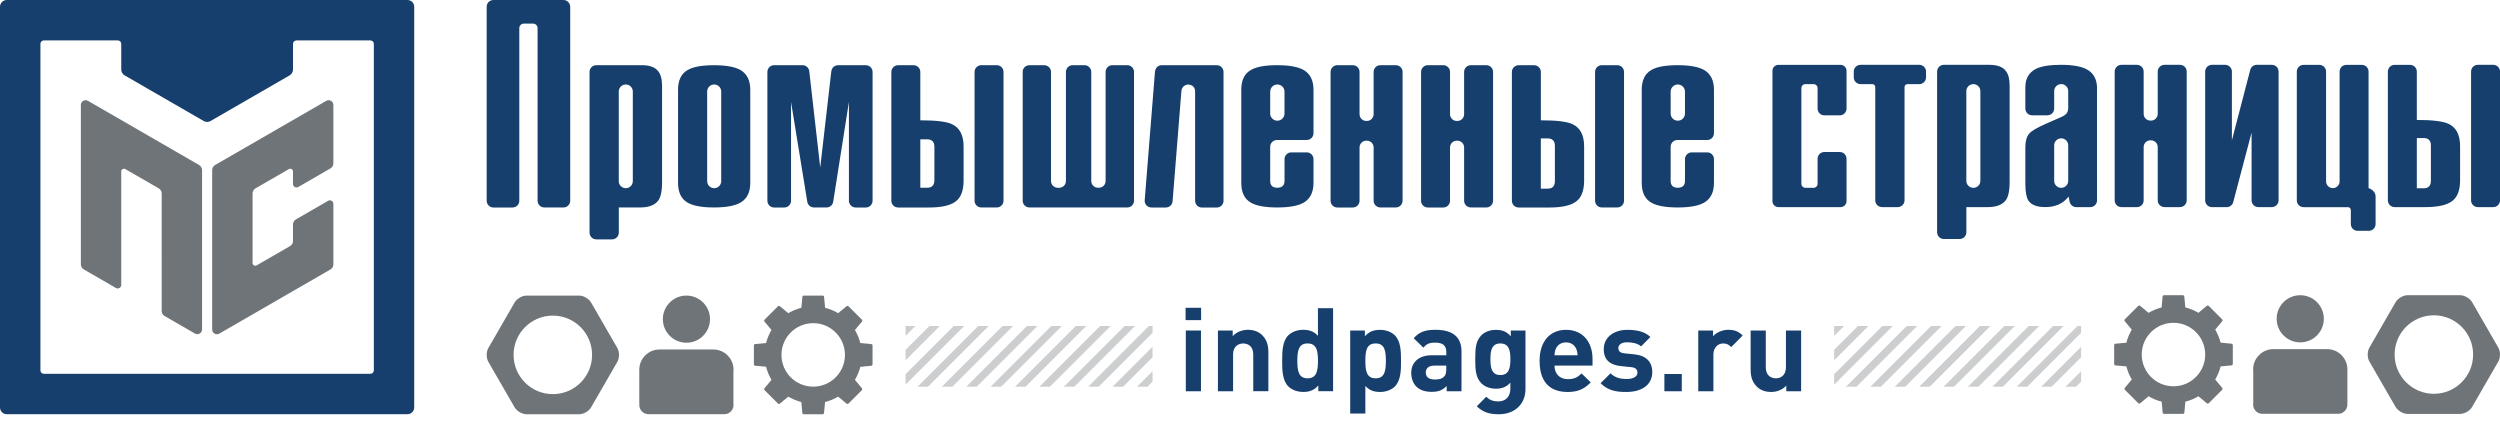 <?xml version="1.0" encoding="UTF-8"?> <svg xmlns="http://www.w3.org/2000/svg" xmlns:xlink="http://www.w3.org/1999/xlink" version="1.1" id="Макет" x="0px" y="0px" viewBox="0 0 765.55 131.3" style="enable-background:new 0 0 765.55 131.3;" xml:space="preserve"> <style type="text/css"> .st0{fill:#C2986B;} .st1{fill:#95693B;} .st2{fill:#4465AF;} .st3{fill:#FFFFFF;} .st4{fill:#658EC9;} .st5{fill:#003626;} .st6{fill:#3DA02C;} .st7{clip-path:url(#SVGID_2_);fill:#003626;} .st8{clip-path:url(#SVGID_2_);fill:#3DA02C;} .st9{fill:#8BBA43;} .st10{fill:#113531;} .st11{fill:#BD936A;} .st12{fill:none;} .st13{fill:#9FA0A4;} .st14{fill:#8E6939;} .st15{fill:#7A7D80;} .st16{fill:#8BC53F;} .st17{fill:#95693C;} .st18{fill:#38AC4A;} .st19{fill:#27343F;} .st20{fill:#F69A1D;} .st21{fill:#4160A4;} .st22{fill:#6A90C5;} .st23{fill:#163F6D;} .st24{fill:#6F7479;} .st25{opacity:0.35;} .st26{clip-path:url(#SVGID_4_);} .st27{clip-path:url(#SVGID_6_);} .st28{fill:#231F20;} .st29{fill:#F6921E;} .st30{fill:#7990A3;} .st31{fill:#0F2E39;} .st32{fill:#7F92A1;} .st33{fill:#0E2F38;} </style> <g> <path class="st23" d="M124.76,0H2.08C0.93,0,0,0.93,0,2.08v122.68c0,1.15,0.93,2.08,2.08,2.08h122.68c1.15,0,2.08-0.93,2.08-2.08 V2.08C126.85,0.93,125.91,0,124.76,0z M114.47,113.43c0,0.57-0.47,1.04-1.04,1.04H13.42c-0.57,0-1.04-0.47-1.04-1.04V13.42 c0-0.57,0.47-1.04,1.04-1.04h22.67c0.57,0,1.04,0.47,1.04,1.04v7.86c0,0.74,0.4,1.43,1.04,1.8l24.22,13.98 c0.64,0.37,1.44,0.37,2.08,0l24.22-13.98c0.64-0.37,1.04-1.06,1.04-1.8v-7.86c0-0.57,0.47-1.04,1.04-1.04h22.67 c0.57,0,1.04,0.47,1.04,1.04V113.43z"></path> <path class="st24" d="M65.87,50.53l34.04-19.65c0.97-0.56,2.18,0.14,2.18,1.26v17.87c0,0.64-0.34,1.24-0.9,1.56l-9.85,5.69 c-0.72,0.42-1.62-0.1-1.62-0.94V52.5c0-0.64-0.69-1.04-1.25-0.72l-10.23,5.9c-0.56,0.32-0.9,0.92-0.9,1.56v21.3 c0,0.64,0.69,1.04,1.25,0.72l10.23-5.9c0.56-0.32,0.9-0.92,0.9-1.56v-5.06c0-0.64,0.34-1.24,0.9-1.56l9.85-5.69 c0.72-0.42,1.62,0.1,1.62,0.94v18.52c0,0.64-0.34,1.24-0.9,1.56l-34.04,19.65c-0.97,0.56-2.18-0.14-2.18-1.26V52.09 C64.97,51.45,65.31,50.86,65.87,50.53z"></path> <path class="st24" d="M61.88,52.09v48.79c0,1.12-1.21,1.82-2.18,1.26l-9.29-5.36c-0.56-0.32-0.9-0.92-0.9-1.56V59.24 c0-0.64-0.34-1.24-0.9-1.56l-10.23-5.9c-0.55-0.32-1.25,0.08-1.25,0.72v34.75c0,0.83-0.9,1.35-1.62,0.94l-9.85-5.69 c-0.56-0.32-0.9-0.92-0.9-1.56V32.14c0-1.12,1.21-1.82,2.18-1.26l34.04,19.65C61.53,50.86,61.88,51.45,61.88,52.09z"></path> <path class="st23" d="M256.64,19.97h8.49c1.14,0,2.07,0.92,2.07,2.07v39.43c0,1.14-0.92,2.07-2.07,2.07h-3.1 c-1.14,0-2.07-0.92-2.07-2.07V31.21l-4.82,30.58c-0.16,1-1.02,1.74-2.04,1.74h-3.85c-1.01,0-1.88-0.73-2.04-1.73l-4.98-30.59v30.26 c0,1.14-0.92,2.07-2.07,2.07h-3.1c-1.14,0-2.07-0.92-2.07-2.07V22.03c0-1.14,0.92-2.07,2.07-2.07h8.7c1.05,0,1.93,0.79,2.05,1.83 l3.36,29.51l3.4-29.51C254.71,20.75,255.59,19.97,256.64,19.97z"></path> <path class="st23" d="M275.02,19.97h4.73c1.14,0,2.07,0.92,2.07,2.07l0,14.8c4.7,0,7.89,0.38,9.55,1.12 c2.47,1.08,3.7,3.37,3.7,6.89v10.47c0,3.05-0.82,5.18-2.45,6.39c-1.63,1.22-4.35,1.83-8.13,1.83h-9.47c-1.14,0-2.07-0.92-2.07-2.07 V22.03C272.95,20.89,273.88,19.97,275.02,19.97z M281.82,42.66v14.83h2.07c1.49,0,2.24-0.77,2.24-2.32V44.98 c0-1.55-0.75-2.32-2.24-2.32H281.82z M305.23,63.53h-4.73c-1.14,0-2.07-0.92-2.07-2.07V22.03c0-1.14,0.92-2.07,2.07-2.07h4.73 c1.14,0,2.07,0.92,2.07,2.07v39.43C307.29,62.61,306.37,63.53,305.23,63.53z"></path> <path class="st23" d="M465.04,19.97h4.73c1.14,0,2.07,0.92,2.07,2.07l0,14.8c4.7,0,7.89,0.38,9.55,1.12 c2.47,1.08,3.7,3.37,3.7,6.89v10.47c0,3.05-0.82,5.18-2.45,6.39c-1.63,1.22-4.35,1.83-8.13,1.83h-9.47c-1.14,0-2.07-0.92-2.07-2.07 V22.03C462.97,20.89,463.89,19.97,465.04,19.97z M471.83,42.38v15.39h2.07c1.49,0,2.24-0.77,2.24-2.32V44.7 c0-1.55-0.75-2.32-2.24-2.32H471.83z M495.24,63.53h-4.73c-1.14,0-2.07-0.92-2.07-2.07V22.03c0-1.14,0.92-2.07,2.07-2.07h4.73 c1.14,0,2.07,0.92,2.07,2.07v39.43C497.31,62.61,496.38,63.53,495.24,63.53z"></path> <path class="st23" d="M315.21,19.97h4.56c1.14,0,2.07,0.92,2.07,2.07v33.39c0,1.14,0.92,2.07,2.07,2.07h0.43 c1.14,0,2.07-0.92,2.07-2.07V22.03c0-1.14,0.92-2.07,2.07-2.07h3.61c1.14,0,2.07,0.92,2.07,2.07v33.39c0,1.14,0.92,2.07,2.07,2.07 h0.26c1.14,0,2.07-0.92,2.07-2.07V22.03c0-1.14,0.92-2.07,2.07-2.07h4.56c1.14,0,2.07,0.92,2.07,2.07v39.43 c0,1.14-0.92,2.07-2.07,2.07h-29.95c-1.14,0-2.07-0.92-2.07-2.07V22.03C313.14,20.89,314.07,19.97,315.21,19.97z"></path> <path class="st23" d="M427.43,63.53h-4.73c-1.14,0-2.07-0.92-2.07-2.07V45.15c0-1.14-0.92-2.07-2.07-2.07h-0.17 c-1.14,0-2.07,0.92-2.07,2.07v16.32c0,1.14-0.92,2.07-2.07,2.07h-4.73c-1.14,0-2.07-0.92-2.07-2.07V22.03 c0-1.14,0.92-2.07,2.07-2.07h4.73c1.14,0,2.07,0.92,2.07,2.07v12.94c0,1.14,0.92,2.07,2.07,2.07h0.17c1.14,0,2.07-0.92,2.07-2.07 V22.03c0-1.14,0.92-2.07,2.07-2.07h4.73c1.14,0,2.07,0.92,2.07,2.07v39.43C429.49,62.61,428.57,63.53,427.43,63.53z"></path> <path class="st23" d="M455.14,63.53h-4.73c-1.14,0-2.07-0.92-2.07-2.07V45.15c0-1.14-0.92-2.07-2.07-2.07h-0.17 c-1.14,0-2.07,0.92-2.07,2.07v16.32c0,1.14-0.92,2.07-2.07,2.07h-4.73c-1.14,0-2.07-0.92-2.07-2.07V22.03 c0-1.14,0.92-2.07,2.07-2.07h4.73c1.14,0,2.07,0.92,2.07,2.07v12.94c0,1.14,0.92,2.07,2.07,2.07h0.17c1.14,0,2.07-0.92,2.07-2.07 V22.03c0-1.14,0.92-2.07,2.07-2.07h4.73c1.14,0,2.07,0.92,2.07,2.07v39.43C457.2,62.61,456.28,63.53,455.14,63.53z"></path> <path class="st23" d="M201.53,21.79c-0.92-1.22-2.61-1.83-5.08-1.83h-9.29h-2.45h-2.11c-1.14,0-2.07,0.92-2.07,2.07v49.2 c0,1.14,0.92,2.07,2.07,2.07h4.82c1.14,0,2.07-0.92,2.07-2.07v-7.7h6.54c2.75,0,4.65-0.77,5.68-2.32c0.69-1.12,1.03-2.88,1.03-5.27 V26.36C202.73,24.25,202.33,22.73,201.53,21.79z M193.78,55.48c0,1.19-0.96,2.15-2.15,2.15c-1.19,0-2.15-0.96-2.15-2.15V28.02 c0-1.19,0.96-2.15,2.15-2.15c1.19,0,2.15,0.96,2.15,2.15V55.48z"></path> <path class="st23" d="M391.03,42.87h9.12c1.14,0,2.07-0.92,2.07-2.07V27.48c0-2.86-1-4.87-3.01-6.04 c-1.72-0.98-4.42-1.48-8.09-1.48c-3.73,0-6.43,0.49-8.09,1.48c-1.95,1.12-2.93,3.14-2.93,6.04v28.53c0,2.9,0.98,4.92,2.93,6.04 c1.66,0.98,4.36,1.48,8.09,1.48c3.67,0,6.37-0.49,8.09-1.48c2.01-1.17,3.01-3.18,3.01-6.04v-7.28c0-1.14-0.92-2.07-2.07-2.07h-4.73 c-1.14,0-2.07,0.92-2.07,2.07v6.65c0,1.41-0.75,2.11-2.24,2.11c-1.43,0-2.15-0.7-2.15-2.11V44.94 C388.96,43.8,389.88,42.87,391.03,42.87z M388.96,28.06c0-1.21,0.98-2.19,2.19-2.19c1.21,0,2.19,0.98,2.19,2.19v6.71 c0,1.21-0.98,2.19-2.19,2.19c-1.21,0-2.19-0.98-2.19-2.19V28.06z"></path> <path class="st23" d="M513.66,42.87h9.12c1.14,0,2.07-0.92,2.07-2.07V27.48c0-2.86-1-4.87-3.01-6.04 c-1.72-0.98-4.42-1.48-8.09-1.48c-3.73,0-6.43,0.49-8.09,1.48c-1.95,1.12-2.93,3.14-2.93,6.04v28.53c0,2.9,0.98,4.92,2.93,6.04 c1.66,0.98,4.36,1.48,8.09,1.48c3.67,0,6.37-0.49,8.09-1.48c2.01-1.17,3.01-3.18,3.01-6.04v-7.28c0-1.14-0.92-2.07-2.07-2.07h-4.73 c-1.14,0-2.07,0.92-2.07,2.07v6.65c0,1.41-0.75,2.11-2.24,2.11c-1.43,0-2.15-0.7-2.15-2.11V44.94 C511.59,43.8,512.52,42.87,513.66,42.87z M511.59,28.06c0-1.21,0.98-2.19,2.19-2.19s2.19,0.98,2.19,2.19v6.71 c0,1.21-0.98,2.19-2.19,2.19s-2.19-0.98-2.19-2.19V28.06z"></path> <path class="st23" d="M226.74,21.44c-1.72-0.98-4.42-1.47-8.09-1.47c-3.73,0-6.43,0.49-8.09,1.47c-1.95,1.12-2.93,3.14-2.93,6.04 v28.53c0,2.9,0.98,4.92,2.93,6.04c1.66,0.98,4.36,1.48,8.09,1.48c3.67,0,6.37-0.49,8.09-1.48c2.01-1.17,3.01-3.18,3.01-6.04V27.48 C229.75,24.63,228.75,22.61,226.74,21.44z M220.85,55.48c0,1.19-0.96,2.15-2.15,2.15s-2.15-0.96-2.15-2.15V28.02 c0-1.19,0.96-2.15,2.15-2.15s2.15,0.96,2.15,2.15V55.48z"></path> <path class="st23" d="M372.61,19.97h-16.87c-1.14,0-1.96,0.81-2.07,2.07l-3.14,39.27c-0.1,1.2,0.85,2.23,2.06,2.23h4.42 c1.08,0,1.97-0.83,2.06-1.9l2.69-33.65c0-1.51,1.59-2.65,3.18-1.84c0.66,0.33,1.03,1.05,1.03,1.79v26.95v6.59 c0,1.14,0.92,2.07,2.07,2.07h4.56c1.14,0,2.07-0.92,2.07-2.07V22.03C374.68,20.89,373.75,19.97,372.61,19.97z"></path> <path class="st23" d="M172.53,0H151.1c-1.14,0-2.07,0.92-2.07,2.07v59.4c0,1.14,0.92,2.07,2.07,2.07h5.85 c1.14,0,2.07-0.92,2.07-2.07V8.61c0-0.76,0.62-1.38,1.38-1.38h2.84c0.76,0,1.38,0.62,1.38,1.38v52.85c0,1.14,0.92,2.07,2.07,2.07 h5.85c1.14,0,2.07-0.92,2.07-2.07V2.07C174.59,0.92,173.67,0,172.53,0z"></path> <g> <path class="st23" d="M733.28,19.86h4.73c1.14,0,2.07,0.92,2.07,2.07v14.8c4.7,0,7.89,0.38,9.55,1.12c2.47,1.08,3.7,3.37,3.7,6.89 V55.2c0,3.05-0.82,5.18-2.45,6.39c-1.63,1.22-4.35,1.83-8.13,1.83h-9.47c-1.14,0-2.07-0.92-2.07-2.07V21.92 C731.22,20.78,732.14,19.86,733.28,19.86z M740.08,42.27v15.39h2.07c1.49,0,2.24-0.77,2.24-2.32V44.59c0-1.55-0.75-2.32-2.24-2.32 H740.08z M763.49,63.42h-4.73c-1.14,0-2.07-0.92-2.07-2.07V21.92c0-1.14,0.92-2.07,2.07-2.07h4.73c1.14,0,2.07,0.92,2.07,2.07 v39.43C765.55,62.5,764.63,63.42,763.49,63.42z"></path> <path class="st23" d="M667.54,63.42h-4.73c-1.14,0-2.07-0.92-2.07-2.07V45.04c0-1.14-0.92-2.07-2.07-2.07h-0.17 c-1.14,0-2.07,0.92-2.07,2.07v16.32c0,1.14-0.92,2.07-2.07,2.07h-4.73c-1.14,0-2.07-0.92-2.07-2.07V21.92 c0-1.14,0.92-2.07,2.07-2.07h4.73c1.14,0,2.07,0.92,2.07,2.07v12.94c0,1.14,0.92,2.07,2.07,2.07h0.17c1.14,0,2.07-0.92,2.07-2.07 V21.92c0-1.14,0.92-2.07,2.07-2.07h4.73c1.14,0,2.07,0.92,2.07,2.07v39.43C669.6,62.5,668.68,63.42,667.54,63.42z"></path> <path class="st23" d="M695.68,63.42h-4.13c-1.14,0-2.07-0.92-2.07-2.07V40.59l-5.62,21.3c-0.24,0.91-1.06,1.54-2,1.54h-4.52 c-1.14,0-2.07-0.92-2.07-2.07V21.92c0-1.14,0.92-2.07,2.07-2.07h4.04c1.14,0,2.07,0.92,2.07,2.07v21.05l5.62-21.58 c0.24-0.91,1.06-1.54,2-1.54h4.61c1.14,0,2.07,0.92,2.07,2.07v39.43C697.74,62.5,696.82,63.42,695.68,63.42z"></path> <path class="st23" d="M705.4,19.86h4.82c1.14,0,2.07,0.92,2.07,2.07v33.6c0,1.14,0.92,2.07,2.07,2.07l0,0 c1.14,0,2.07-0.92,2.07-2.07v-33.6c0-1.14,0.92-2.07,2.07-2.07h4.73c1.14,0,2.07,0.92,2.07,2.07v35.67c0,0,2.15,0.65,2.15,2.58 v8.43c0,1.14-0.92,2.07-2.07,2.07h-3.44c-1.14,0-2.07-0.92-2.07-2.07v-4.29c0-0.49-0.4-0.88-0.88-0.88H705.4 c-1.14,0-2.07-0.92-2.07-2.07V21.92C703.33,20.78,704.26,19.86,705.4,19.86z"></path> <path class="st23" d="M614.18,21.68c-0.92-1.22-2.61-1.83-5.08-1.83h-9.29h-2.45h-2.11c-1.14,0-2.07,0.92-2.07,2.07v49.2 c0,1.14,0.92,2.07,2.07,2.07h4.82c1.14,0,2.07-0.92,2.07-2.07v-7.7h6.54c2.75,0,4.65-0.77,5.68-2.32 c0.69-1.12,1.03-2.88,1.03-5.27V26.25C615.38,24.14,614.98,22.62,614.18,21.68z M606.43,55.37c0,1.19-0.96,2.15-2.15,2.15 s-2.15-0.96-2.15-2.15V27.91c0-1.19,0.96-2.15,2.15-2.15s2.15,0.96,2.15,2.15V55.37z"></path> <path class="st23" d="M581.13,63.42h-4.82c-1.14,0-2.07-0.92-2.07-2.07V26.64c0-0.49-0.4-0.88-0.88-0.88h-3.63 c-1.14,0-2.07-0.92-2.07-2.07v-1.77c0-1.14,0.92-2.07,2.07-2.07h17.99c1.14,0,2.07,0.92,2.07,2.07v1.77 c0,1.14-0.92,2.07-2.07,2.07h-3.63c-0.49,0-0.88,0.4-0.88,0.88v34.71C583.2,62.5,582.27,63.42,581.13,63.42z"></path> <path class="st23" d="M639.05,21.26c-1.72-0.94-4.36-1.41-7.92-1.41c-3.5,0-6.08,0.42-7.75,1.26c-2.12,1.12-3.18,3-3.18,5.62v6.51 c0,1.14,0.92,2.07,2.07,2.07h4.69c1.14,0,2.07-0.92,2.07-2.07v-5.34c0-1.19,0.96-2.15,2.15-2.15c1.19,0,2.15,0.96,2.15,2.15v5.21 c0,0.43-0.13,1.14-0.48,1.59c-0.47,0.61-1.38,1.01-1.38,1.01s-2.54,1.14-4.68,2.06c-2.96,1.26-4.79,2.35-5.51,3.27 c-0.72,0.91-1.08,2.26-1.08,4.04v11.1c0,2.44,0.29,4.15,0.86,5.13c0.86,1.41,2.61,2.11,5.25,2.11c3.1,0,5.48-1.08,7.14-3.23 l0.32,1.64c0.22,0.93,1.05,1.6,2.01,1.6h4.3c1.14,0,2.07-0.92,2.07-2.07V27.03C642.15,24.31,641.12,22.39,639.05,21.26z M633.33,47.97v3.87v3.53c0,1.19-0.96,2.15-2.15,2.15c-1.19,0-2.15-0.96-2.15-2.15v-3.53v-3.87v-3.46c0-1.19,0.96-2.15,2.15-2.15 c1.19,0,2.15,0.96,2.15,2.15V47.97z"></path> <path class="st23" d="M558.65,35.32h4.73c1.14,0,2.07-0.92,2.07-2.07V21.69c0-1.01-0.82-1.83-1.83-1.83h-19.03 c-1.01,0-1.83,0.82-1.83,1.83v39.9c0,1.01,0.82,1.83,1.83,1.83h19.03c1.01,0,1.83-0.82,1.83-1.83V48.62 c0-1.14-0.92-2.07-2.07-2.07h-4.73c-1.14,0-2.07,0.92-2.07,2.07v7.67c0,0.68-0.55,1.22-1.22,1.22h-2.52 c-0.68,0-1.22-0.55-1.22-1.22V26.98c0-0.68,0.55-1.22,1.22-1.22h2.52c0.68,0,1.22,0.55,1.22,1.22v6.27 C556.58,34.39,557.51,35.32,558.65,35.32z"></path> </g> <g> <g> <circle class="st24" cx="210.2" cy="97.73" r="7.22"></circle> <path class="st24" d="M224.59,123.57v-9.91c0.01-0.15,0.04-0.29,0.04-0.44c0-3.42-2.78-6.2-6.2-6.2h-16.47 c-3.42,0-6.2,2.78-6.2,6.2v10.34h0.04c-0.02,0.14-0.04,0.29-0.04,0.44c0,1.57,1.27,2.83,2.83,2.83h3.37h16.47h3.37 c1.57,0,2.83-1.27,2.83-2.83C224.64,123.86,224.62,123.72,224.59,123.57L224.59,123.57z"></path> </g> <path class="st24" d="M177.33,90.51h-16.07c-1.36,0-3,0.95-3.68,2.13l-8.03,13.92c-0.68,1.17-0.68,3.08,0,4.25l8.03,13.92 c0.68,1.17,2.33,2.13,3.68,2.13h16.07c1.36,0,3-0.95,3.68-2.13l8.03-13.92c0.68-1.17,0.68-3.08,0-4.25l-8.03-13.92 C180.33,91.46,178.68,90.51,177.33,90.51z M169.29,120.69c-6.64,0-12.02-5.38-12.02-12.02c0-6.64,5.38-12.02,12.02-12.02 c6.64,0,12.02,5.38,12.02,12.02C181.31,115.32,175.93,120.69,169.29,120.69z"></path> <g> <path class="st24" d="M246.13,90.51h5.78c0.22,0,0.42,0.18,0.44,0.4l0.57,6.18h-7.79l0.57-6.18 C245.72,90.69,245.91,90.51,246.13,90.51z"></path> <path class="st24" d="M234.13,97.88l4.09-4.09c0.16-0.16,0.42-0.17,0.59-0.03l4.77,3.97l-5.51,5.51l-3.97-4.77 C233.97,98.3,233.98,98.03,234.13,97.88z"></path> <path class="st24" d="M230.86,111.57v-5.78c0-0.22,0.18-0.42,0.4-0.44l6.18-0.57v7.79l-6.18-0.57 C231.04,111.99,230.86,111.79,230.86,111.57z"></path> <path class="st24" d="M238.22,123.57l-4.09-4.09c-0.16-0.16-0.17-0.42-0.03-0.59l3.97-4.77l5.51,5.51l-4.77,3.97 C238.64,123.74,238.38,123.72,238.22,123.57z"></path> <path class="st24" d="M251.91,126.85h-5.78c-0.22,0-0.42-0.18-0.44-0.4l-0.57-6.18h7.79l-0.57,6.18 C252.33,126.67,252.13,126.85,251.91,126.85z"></path> <path class="st24" d="M263.91,119.48l-4.09,4.09c-0.16,0.16-0.42,0.17-0.59,0.03l-4.77-3.97l5.51-5.51l3.97,4.77 C264.08,119.06,264.07,119.32,263.91,119.48z"></path> <path class="st24" d="M267.19,105.79v5.78c0,0.22-0.18,0.42-0.4,0.44l-6.18,0.57v-7.79l6.18,0.57 C267.01,105.37,267.19,105.57,267.19,105.79z"></path> <path class="st24" d="M259.83,93.79l4.09,4.09c0.16,0.16,0.17,0.42,0.03,0.59l-3.97,4.77l-5.51-5.51l4.77-3.97 C259.4,93.62,259.67,93.63,259.83,93.79z"></path> <path class="st24" d="M249.02,93.8c-8.22,0-14.88,6.66-14.88,14.88s6.66,14.88,14.88,14.88s14.88-6.66,14.88-14.88 S257.24,93.8,249.02,93.8z M249.02,118.4c-5.37,0-9.72-4.35-9.72-9.72s4.35-9.72,9.72-9.72c5.37,0,9.72,4.35,9.72,9.72 S254.39,118.4,249.02,118.4z"></path> </g> </g> <g> <g> <circle class="st24" cx="704.38" cy="97.62" r="7.22"></circle> <path class="st24" d="M689.99,123.46v-9.91c-0.01-0.15-0.04-0.29-0.04-0.44c0-3.42,2.78-6.2,6.2-6.2h16.47 c3.42,0,6.2,2.78,6.2,6.2v10.34h-0.04c0.02,0.14,0.04,0.29,0.04,0.44c0,1.57-1.27,2.83-2.83,2.83h-3.37h-16.47h-3.37 c-1.57,0-2.83-1.27-2.83-2.83C689.95,123.75,689.97,123.61,689.99,123.46L689.99,123.46z"></path> </g> <path class="st24" d="M733.58,92.53l-8.03,13.92c-0.68,1.17-0.68,3.08,0,4.25l8.03,13.92c0.68,1.17,2.33,2.13,3.68,2.13h16.07 c1.36,0,3-0.95,3.68-2.13l8.03-13.92c0.68-1.17,0.68-3.08,0-4.25l-8.03-13.92c-0.68-1.17-2.33-2.13-3.68-2.13h-16.07 C735.91,90.4,734.26,91.36,733.58,92.53z M733.28,108.57c0-6.64,5.38-12.02,12.02-12.02c6.64,0,12.02,5.38,12.02,12.02 c0,6.64-5.38,12.02-12.02,12.02C738.66,120.59,733.28,115.21,733.28,108.57z"></path> <g> <path class="st24" d="M668.45,90.4h-5.78c-0.22,0-0.42,0.18-0.44,0.4l-0.57,6.18h7.79l-0.57-6.18 C668.87,90.58,668.67,90.4,668.45,90.4z"></path> <path class="st24" d="M680.45,97.77l-4.09-4.09c-0.16-0.16-0.42-0.17-0.59-0.03L671,97.63l5.51,5.51l3.97-4.77 C680.62,98.19,680.61,97.92,680.45,97.77z"></path> <path class="st24" d="M683.73,111.46v-5.78c0-0.22-0.18-0.42-0.4-0.44l-6.18-0.57v7.79l6.18-0.57 C683.55,111.88,683.73,111.68,683.73,111.46z"></path> <path class="st24" d="M676.37,123.46l4.09-4.09c0.16-0.16,0.17-0.42,0.03-0.59l-3.97-4.77l-5.51,5.51l4.77,3.97 C675.94,123.63,676.21,123.62,676.37,123.46z"></path> <path class="st24" d="M662.68,126.74h5.78c0.22,0,0.42-0.18,0.44-0.4l0.57-6.18h-7.79l0.57,6.18 C662.26,126.56,662.45,126.74,662.68,126.74z"></path> <path class="st24" d="M650.68,119.37l4.09,4.09c0.16,0.16,0.42,0.17,0.59,0.03l4.77-3.97l-5.51-5.51l-3.97,4.77 C650.51,118.95,650.52,119.22,650.68,119.37z"></path> <path class="st24" d="M647.4,105.68v5.78c0,0.22,0.18,0.42,0.4,0.44l6.18,0.57v-7.79l-6.18,0.57 C647.58,105.26,647.4,105.46,647.4,105.68z"></path> <path class="st24" d="M654.76,93.68l-4.09,4.09c-0.16,0.16-0.17,0.42-0.03,0.59l3.97,4.77l5.51-5.51l-4.77-3.97 C655.18,93.51,654.92,93.53,654.76,93.68z"></path> <path class="st24" d="M650.69,108.57c0,8.22,6.66,14.88,14.88,14.88s14.88-6.66,14.88-14.88s-6.66-14.88-14.88-14.88 S650.69,100.36,650.69,108.57z M655.84,108.57c0-5.37,4.35-9.72,9.72-9.72c5.37,0,9.72,4.35,9.72,9.72s-4.35,9.72-9.72,9.72 C660.19,118.29,655.84,113.94,655.84,108.57z"></path> </g> </g> <g> <path class="st23" d="M363.05,98.03v-3.78h4.75v3.78H363.05z M363.12,119.81v-18.6h4.64v18.6H363.12z"></path> <path class="st23" d="M383.77,119.81v-11.24c0-2.54-1.6-3.39-3.07-3.39c-1.47,0-3.11,0.86-3.11,3.39v11.24h-4.64v-18.6h4.53v1.71 c1.21-1.28,2.93-1.93,4.64-1.93c1.85,0,3.36,0.61,4.39,1.64c1.5,1.5,1.89,3.25,1.89,5.28v11.89H383.77z"></path> <path class="st23" d="M403.7,119.81v-1.75c-1.28,1.42-2.64,1.96-4.61,1.96c-1.82,0-3.53-0.64-4.57-1.68 c-1.86-1.85-1.89-5.07-1.89-7.85c0-2.79,0.03-5.96,1.89-7.82c1.04-1.03,2.71-1.68,4.53-1.68c1.89,0,3.32,0.5,4.53,1.85v-8.46h4.64 v25.42H403.7z M400.41,105.17c-2.78,0-3.14,2.28-3.14,5.32c0,3.03,0.36,5.36,3.14,5.36c2.79,0,3.18-2.32,3.18-5.36 C403.59,107.46,403.2,105.17,400.41,105.17z"></path> <path class="st23" d="M427.13,118.35c-1.03,1.04-2.71,1.68-4.53,1.68c-1.89,0-3.28-0.5-4.5-1.85v8.46h-4.64v-25.42h4.5v1.75 c1.29-1.43,2.68-1.96,4.64-1.96c1.82,0,3.5,0.64,4.53,1.68c1.85,1.86,1.89,5.04,1.89,7.82 C429.03,113.28,428.99,116.49,427.13,118.35z M421.24,105.17c-2.79,0-3.14,2.28-3.14,5.32c0,3.03,0.35,5.36,3.14,5.36 s3.14-2.32,3.14-5.36C424.39,107.46,424.03,105.17,421.24,105.17z"></path> <path class="st23" d="M443,119.81v-1.6c-1.25,1.25-2.43,1.78-4.57,1.78c-2.11,0-3.64-0.54-4.75-1.64c-1-1.03-1.53-2.54-1.53-4.18 c0-2.96,2.03-5.39,6.35-5.39h4.39v-0.93c0-2.03-1-2.93-3.46-2.93c-1.78,0-2.61,0.43-3.57,1.53l-2.96-2.89 c1.82-2,3.61-2.57,6.71-2.57c5.21,0,7.93,2.21,7.93,6.57v12.25H443z M442.89,111.96h-3.68c-1.68,0-2.61,0.79-2.61,2.11 c0,1.28,0.86,2.14,2.68,2.14c1.29,0,2.11-0.11,2.93-0.89c0.5-0.47,0.67-1.22,0.67-2.36V111.96z"></path> <path class="st23" d="M458.97,126.85c-2.86,0-4.82-0.57-6.75-2.43l2.89-2.93c1.04,1,2.07,1.42,3.64,1.42 c2.79,0,3.75-1.96,3.75-3.85v-1.89c-1.21,1.36-2.61,1.86-4.43,1.86c-1.82,0-3.39-0.61-4.43-1.64c-1.75-1.75-1.89-4.14-1.89-7.39 c0-3.25,0.14-5.61,1.89-7.35c1.04-1.04,2.64-1.64,4.46-1.64c1.96,0,3.25,0.53,4.53,1.96v-1.75h4.5v17.92 C467.15,123.6,463.97,126.85,458.97,126.85z M459.44,105.17c-2.75,0-3.04,2.36-3.04,4.82c0,2.46,0.28,4.86,3.04,4.86 c2.75,0,3.07-2.39,3.07-4.86C462.51,107.53,462.18,105.17,459.44,105.17z"></path> <path class="st23" d="M476.02,111.96c0,2.39,1.46,4.14,4.07,4.14c2.03,0,3.04-0.57,4.21-1.75l2.82,2.75 c-1.89,1.89-3.72,2.93-7.07,2.93c-4.39,0-8.6-2-8.6-9.53c0-6.07,3.28-9.5,8.1-9.5c5.18,0,8.11,3.78,8.11,8.89v2.07H476.02z M482.65,106.78c-0.5-1.11-1.53-1.93-3.11-1.93c-1.57,0-2.61,0.82-3.1,1.93c-0.29,0.68-0.39,1.18-0.43,2h7.07 C483.05,107.96,482.94,107.46,482.65,106.78z"></path> <path class="st23" d="M498.06,120.03c-2.93,0-5.57-0.32-7.93-2.68l3.04-3.04c1.53,1.54,3.53,1.75,4.96,1.75 c1.6,0,3.29-0.53,3.29-1.93c0-0.93-0.5-1.57-1.96-1.71l-2.93-0.29c-3.35-0.32-5.43-1.78-5.43-5.21c0-3.85,3.39-5.92,7.18-5.92 c2.89,0,5.32,0.5,7.11,2.18l-2.86,2.89c-1.07-0.97-2.71-1.25-4.32-1.25c-1.85,0-2.64,0.86-2.64,1.78c0,0.68,0.29,1.46,1.93,1.61 l2.93,0.29c3.68,0.36,5.53,2.32,5.53,5.46C505.94,118.06,502.45,120.03,498.06,120.03z"></path> <path class="st23" d="M509.67,119.81v-5.28h5.32v5.28H509.67z"></path> <path class="st23" d="M530.14,106.28c-0.72-0.71-1.32-1.11-2.46-1.11c-1.43,0-3,1.07-3,3.43v11.21h-4.64v-18.6h4.53v1.78 c0.89-1.07,2.68-2,4.68-2c1.82,0,3.11,0.46,4.39,1.75L530.14,106.28z"></path> <path class="st23" d="M547,119.81v-1.71c-1.21,1.29-2.93,1.93-4.64,1.93c-1.85,0-3.36-0.61-4.39-1.64 c-1.5-1.5-1.89-3.25-1.89-5.29v-11.89h4.64v11.25c0,2.53,1.6,3.39,3.07,3.39c1.46,0,3.1-0.86,3.1-3.39v-11.25h4.65v18.6H547z"></path> </g> <g class="st25"> <defs> <rect id="SVGID_3_" x="277.31" y="99.84" transform="matrix(-1 -1.224647e-16 1.224647e-16 -1 630.243 218.274)" class="st25" width="75.62" height="18.6"></rect> </defs> <clipPath id="SVGID_2_"> <use xlink:href="#SVGID_3_" style="overflow:visible;"></use> </clipPath> <g style="clip-path:url(#SVGID_2_);"> <g> <rect x="194.42" y="108" transform="matrix(0.707 -0.707 0.707 0.707 -11.381 190.8)" class="st24" width="60.41" height="2.27"></rect> </g> <g> <rect x="201.89" y="108" transform="matrix(0.707 -0.707 0.707 0.707 -9.193 196.082)" class="st24" width="60.41" height="2.27"></rect> </g> <g> <rect x="209.36" y="108" transform="matrix(0.707 -0.707 0.707 0.707 -7.005 201.364)" class="st24" width="60.41" height="2.27"></rect> </g> <g> <rect x="216.83" y="108" transform="matrix(0.707 -0.707 0.707 0.707 -4.817 206.646)" class="st24" width="60.41" height="2.27"></rect> </g> <g> <rect x="224.3" y="108" transform="matrix(0.707 -0.707 0.707 0.707 -2.629 211.928)" class="st24" width="60.41" height="2.27"></rect> </g> <g> <rect x="231.77" y="108" transform="matrix(0.707 -0.707 0.707 0.707 -0.441 217.21)" class="st24" width="60.41" height="2.27"></rect> </g> <g> <rect x="239.24" y="108" transform="matrix(0.707 -0.707 0.707 0.707 1.746 222.492)" class="st24" width="60.41" height="2.27"></rect> </g> <g> <rect x="246.71" y="108" transform="matrix(0.707 -0.707 0.707 0.707 3.934 227.774)" class="st24" width="60.41" height="2.27"></rect> </g> <g> <rect x="254.18" y="108" transform="matrix(0.707 -0.707 0.707 0.707 6.122 233.056)" class="st24" width="60.41" height="2.27"></rect> </g> <g> <rect x="261.65" y="108" transform="matrix(0.707 -0.707 0.707 0.707 8.31 238.338)" class="st24" width="60.41" height="2.27"></rect> </g> <g> <rect x="269.12" y="108" transform="matrix(0.707 -0.707 0.707 0.707 10.498 243.62)" class="st24" width="60.41" height="2.27"></rect> </g> <g> <rect x="276.59" y="108" transform="matrix(0.707 -0.707 0.707 0.707 12.686 248.902)" class="st24" width="60.41" height="2.27"></rect> </g> <g> <rect x="284.06" y="108" transform="matrix(0.707 -0.707 0.707 0.707 14.874 254.184)" class="st24" width="60.41" height="2.27"></rect> </g> <g> <rect x="291.53" y="108" transform="matrix(0.707 -0.707 0.707 0.707 17.062 259.466)" class="st24" width="60.41" height="2.27"></rect> </g> <g> <rect x="299" y="108" transform="matrix(0.707 -0.707 0.707 0.707 19.25 264.748)" class="st24" width="60.41" height="2.27"></rect> </g> <g> <rect x="306.47" y="108" transform="matrix(0.707 -0.707 0.707 0.707 21.438 270.032)" class="st24" width="60.41" height="2.27"></rect> </g> <g> <rect x="313.94" y="108" transform="matrix(0.707 -0.707 0.707 0.707 23.625 275.312)" class="st24" width="60.41" height="2.27"></rect> </g> <g> <rect x="321.41" y="108" transform="matrix(0.707 -0.707 0.707 0.707 25.814 280.596)" class="st24" width="60.41" height="2.27"></rect> </g> <g> <rect x="328.88" y="108" transform="matrix(0.707 -0.707 0.707 0.707 28.002 285.878)" class="st24" width="60.41" height="2.27"></rect> </g> <g> <rect x="336.35" y="108" transform="matrix(0.707 -0.707 0.707 0.707 30.19 291.16)" class="st24" width="60.41" height="2.27"></rect> </g> <g> <rect x="343.82" y="108" transform="matrix(0.707 -0.707 0.707 0.707 32.378 296.442)" class="st24" width="60.41" height="2.27"></rect> </g> <g> <rect x="351.29" y="108" transform="matrix(0.707 -0.707 0.707 0.707 34.566 301.724)" class="st24" width="60.41" height="2.27"></rect> </g> <g> <rect x="358.76" y="108" transform="matrix(0.707 -0.707 0.707 0.707 36.754 307.006)" class="st24" width="60.41" height="2.27"></rect> </g> <g> <rect x="366.23" y="108" transform="matrix(0.707 -0.707 0.707 0.707 38.941 312.288)" class="st24" width="60.41" height="2.27"></rect> </g> <g> <rect x="373.7" y="108" transform="matrix(0.707 -0.707 0.707 0.707 41.129 317.57)" class="st24" width="60.41" height="2.27"></rect> </g> <g> <rect x="381.17" y="108" transform="matrix(0.707 -0.707 0.707 0.707 43.317 322.853)" class="st24" width="60.41" height="2.27"></rect> </g> <g> <rect x="388.64" y="108" transform="matrix(0.707 -0.707 0.707 0.707 45.505 328.135)" class="st24" width="60.41" height="2.27"></rect> </g> <g> <rect x="396.11" y="108" transform="matrix(0.707 -0.707 0.707 0.707 47.693 333.417)" class="st24" width="60.41" height="2.27"></rect> </g> <g> <rect x="403.58" y="108" transform="matrix(0.707 -0.707 0.707 0.707 49.881 338.699)" class="st24" width="60.41" height="2.27"></rect> </g> <g> <rect x="411.05" y="108" transform="matrix(0.707 -0.707 0.707 0.707 52.069 343.981)" class="st24" width="60.41" height="2.27"></rect> </g> <g> <rect x="418.52" y="108" transform="matrix(0.707 -0.707 0.707 0.707 54.257 349.263)" class="st24" width="60.41" height="2.27"></rect> </g> <g> <rect x="425.99" y="108" transform="matrix(0.707 -0.707 0.707 0.707 56.444 354.545)" class="st24" width="60.41" height="2.27"></rect> </g> <g> <rect x="433.46" y="108" transform="matrix(0.707 -0.707 0.707 0.707 58.633 359.828)" class="st24" width="60.41" height="2.27"></rect> </g> <g> <rect x="440.93" y="108" transform="matrix(0.707 -0.707 0.707 0.707 60.82 365.109)" class="st24" width="60.41" height="2.27"></rect> </g> <g> <rect x="448.4" y="108" transform="matrix(0.707 -0.707 0.707 0.707 63.009 370.392)" class="st24" width="60.41" height="2.27"></rect> </g> <g> <rect x="455.87" y="108" transform="matrix(0.707 -0.707 0.707 0.707 65.197 375.674)" class="st24" width="60.41" height="2.27"></rect> </g> <g> <rect x="463.34" y="108" transform="matrix(0.707 -0.707 0.707 0.707 67.385 380.957)" class="st24" width="60.41" height="2.27"></rect> </g> <g> <rect x="470.81" y="108" transform="matrix(0.707 -0.707 0.707 0.707 69.573 386.238)" class="st24" width="60.41" height="2.27"></rect> </g> <g> <rect x="478.28" y="108" transform="matrix(0.707 -0.707 0.707 0.707 71.76 391.521)" class="st24" width="60.41" height="2.27"></rect> </g> <g> <rect x="485.75" y="108" transform="matrix(0.707 -0.707 0.707 0.707 73.948 396.803)" class="st24" width="60.41" height="2.27"></rect> </g> <g> <rect x="493.22" y="108" transform="matrix(0.707 -0.707 0.707 0.707 76.136 402.085)" class="st24" width="60.41" height="2.27"></rect> </g> <g> <rect x="500.69" y="108" transform="matrix(0.707 -0.707 0.707 0.707 78.324 407.367)" class="st24" width="60.41" height="2.27"></rect> </g> <g> <rect x="508.16" y="108" transform="matrix(0.707 -0.707 0.707 0.707 80.512 412.649)" class="st24" width="60.41" height="2.27"></rect> </g> <g> <rect x="515.63" y="108" transform="matrix(0.707 -0.707 0.707 0.707 82.7 417.931)" class="st24" width="60.41" height="2.27"></rect> </g> <g> <rect x="523.1" y="108" transform="matrix(0.707 -0.707 0.707 0.707 84.888 423.213)" class="st24" width="60.41" height="2.27"></rect> </g> <g> <rect x="530.57" y="108" transform="matrix(0.707 -0.707 0.707 0.707 87.076 428.495)" class="st24" width="60.41" height="2.27"></rect> </g> <g> <rect x="538.04" y="108" transform="matrix(0.707 -0.707 0.707 0.707 89.263 433.777)" class="st24" width="60.41" height="2.27"></rect> </g> <g> <rect x="545.51" y="108" transform="matrix(0.707 -0.707 0.707 0.707 91.451 439.059)" class="st24" width="60.41" height="2.27"></rect> </g> <g> <rect x="552.98" y="108" transform="matrix(0.707 -0.707 0.707 0.707 93.639 444.341)" class="st24" width="60.41" height="2.27"></rect> </g> <g> <rect x="560.45" y="108" transform="matrix(0.707 -0.707 0.707 0.707 95.828 449.625)" class="st24" width="60.41" height="2.27"></rect> </g> <g> <rect x="567.92" y="108" transform="matrix(0.707 -0.707 0.707 0.707 98.016 454.907)" class="st24" width="60.41" height="2.27"></rect> </g> <g> <rect x="575.39" y="108" transform="matrix(0.707 -0.707 0.707 0.707 100.204 460.189)" class="st24" width="60.41" height="2.27"></rect> </g> </g> </g> <g class="st25"> <defs> <rect id="SVGID_5_" x="561.66" y="99.84" transform="matrix(-1 -1.224647e-16 1.224647e-16 -1 1198.931 218.274)" class="st25" width="75.62" height="18.6"></rect> </defs> <clipPath id="SVGID_4_"> <use xlink:href="#SVGID_5_" style="overflow:visible;"></use> </clipPath> <g class="st26"> <g> <rect x="478.77" y="108" transform="matrix(0.707 -0.707 0.707 0.707 71.902 391.861)" class="st24" width="60.41" height="2.27"></rect> </g> <g> <rect x="486.23" y="108" transform="matrix(0.707 -0.707 0.707 0.707 74.09 397.144)" class="st24" width="60.41" height="2.27"></rect> </g> <g> <rect x="493.71" y="108" transform="matrix(0.707 -0.707 0.707 0.707 76.277 402.426)" class="st24" width="60.41" height="2.27"></rect> </g> <g> <rect x="501.17" y="108" transform="matrix(0.707 -0.707 0.707 0.707 78.465 407.708)" class="st24" width="60.41" height="2.27"></rect> </g> <g> <rect x="508.64" y="108" transform="matrix(0.707 -0.707 0.707 0.707 80.653 412.99)" class="st24" width="60.41" height="2.27"></rect> </g> <g> <rect x="516.11" y="108" transform="matrix(0.707 -0.707 0.707 0.707 82.841 418.272)" class="st24" width="60.41" height="2.27"></rect> </g> <g> <rect x="523.58" y="108" transform="matrix(0.707 -0.707 0.707 0.707 85.029 423.554)" class="st24" width="60.41" height="2.27"></rect> </g> <g> <rect x="531.05" y="108" transform="matrix(0.707 -0.707 0.707 0.707 87.217 428.836)" class="st24" width="60.41" height="2.27"></rect> </g> <g> <rect x="538.52" y="108" transform="matrix(0.707 -0.707 0.707 0.707 89.405 434.118)" class="st24" width="60.41" height="2.27"></rect> </g> <g> <rect x="545.99" y="108" transform="matrix(0.707 -0.707 0.707 0.707 91.593 439.4)" class="st24" width="60.41" height="2.27"></rect> </g> <g> <rect x="553.46" y="108" transform="matrix(0.707 -0.707 0.707 0.707 93.781 444.682)" class="st24" width="60.41" height="2.27"></rect> </g> <g> <rect x="560.93" y="108" transform="matrix(0.707 -0.707 0.707 0.707 95.969 449.964)" class="st24" width="60.41" height="2.27"></rect> </g> <g> <rect x="568.4" y="108" transform="matrix(0.707 -0.707 0.707 0.707 98.156 455.246)" class="st24" width="60.41" height="2.27"></rect> </g> <g> <rect x="575.87" y="108" transform="matrix(0.707 -0.707 0.707 0.707 100.344 460.528)" class="st24" width="60.41" height="2.27"></rect> </g> <g> <rect x="583.34" y="108" transform="matrix(0.707 -0.707 0.707 0.707 102.532 465.81)" class="st24" width="60.41" height="2.27"></rect> </g> <g> <rect x="590.82" y="108" transform="matrix(0.707 -0.707 0.707 0.707 104.721 471.094)" class="st24" width="60.41" height="2.27"></rect> </g> <g> <rect x="598.28" y="108" transform="matrix(0.707 -0.707 0.707 0.707 106.908 476.374)" class="st24" width="60.41" height="2.27"></rect> </g> <g> <rect x="605.76" y="108" transform="matrix(0.707 -0.707 0.707 0.707 109.097 481.658)" class="st24" width="60.41" height="2.27"></rect> </g> <g> <rect x="613.22" y="108" transform="matrix(0.707 -0.707 0.707 0.707 111.284 486.94)" class="st24" width="60.41" height="2.27"></rect> </g> <g> <rect x="620.7" y="108" transform="matrix(0.707 -0.707 0.707 0.707 113.472 492.222)" class="st24" width="60.41" height="2.27"></rect> </g> <g> <rect x="628.16" y="108" transform="matrix(0.707 -0.707 0.707 0.707 115.66 497.504)" class="st24" width="60.41" height="2.27"></rect> </g> <g> <rect x="635.64" y="108" transform="matrix(0.707 -0.707 0.707 0.707 117.848 502.786)" class="st24" width="60.41" height="2.27"></rect> </g> <g> <rect x="643.1" y="108" transform="matrix(0.707 -0.707 0.707 0.707 120.036 508.068)" class="st24" width="60.41" height="2.27"></rect> </g> <g> <rect x="650.58" y="108" transform="matrix(0.707 -0.707 0.707 0.707 122.224 513.35)" class="st24" width="60.41" height="2.27"></rect> </g> <g> <rect x="658.04" y="108" transform="matrix(0.707 -0.707 0.707 0.707 124.412 518.632)" class="st24" width="60.41" height="2.27"></rect> </g> <g> <rect x="665.52" y="108" transform="matrix(0.707 -0.707 0.707 0.707 126.6 523.914)" class="st24" width="60.41" height="2.27"></rect> </g> <g> <rect x="672.98" y="108" transform="matrix(0.707 -0.707 0.707 0.707 128.787 529.196)" class="st24" width="60.41" height="2.27"></rect> </g> <g> <rect x="680.46" y="108" transform="matrix(0.707 -0.707 0.707 0.707 130.975 534.478)" class="st24" width="60.41" height="2.27"></rect> </g> <g> <rect x="687.92" y="108" transform="matrix(0.707 -0.707 0.707 0.707 133.163 539.76)" class="st24" width="60.41" height="2.27"></rect> </g> <g> <rect x="695.4" y="108" transform="matrix(0.707 -0.707 0.707 0.707 135.351 545.042)" class="st24" width="60.41" height="2.27"></rect> </g> <g> <rect x="702.86" y="108" transform="matrix(0.707 -0.707 0.707 0.707 137.539 550.324)" class="st24" width="60.41" height="2.27"></rect> </g> <g> <rect x="710.34" y="108" transform="matrix(0.707 -0.707 0.707 0.707 139.727 555.606)" class="st24" width="60.41" height="2.27"></rect> </g> <g> <rect x="717.81" y="108" transform="matrix(0.707 -0.707 0.707 0.707 141.916 560.89)" class="st24" width="60.41" height="2.27"></rect> </g> <g> <rect x="725.28" y="108" transform="matrix(0.707 -0.707 0.707 0.707 144.103 566.17)" class="st24" width="60.41" height="2.27"></rect> </g> <g> <rect x="732.75" y="108" transform="matrix(0.707 -0.707 0.707 0.707 146.291 571.454)" class="st24" width="60.41" height="2.27"></rect> </g> <g> <rect x="740.22" y="108" transform="matrix(0.707 -0.707 0.707 0.707 148.479 576.736)" class="st24" width="60.41" height="2.27"></rect> </g> <g> <rect x="747.69" y="108" transform="matrix(0.707 -0.707 0.707 0.707 150.667 582.018)" class="st24" width="60.41" height="2.27"></rect> </g> <g> <rect x="755.16" y="108" transform="matrix(0.707 -0.707 0.707 0.707 152.855 587.3)" class="st24" width="60.41" height="2.27"></rect> </g> </g> </g> </g> </svg> 